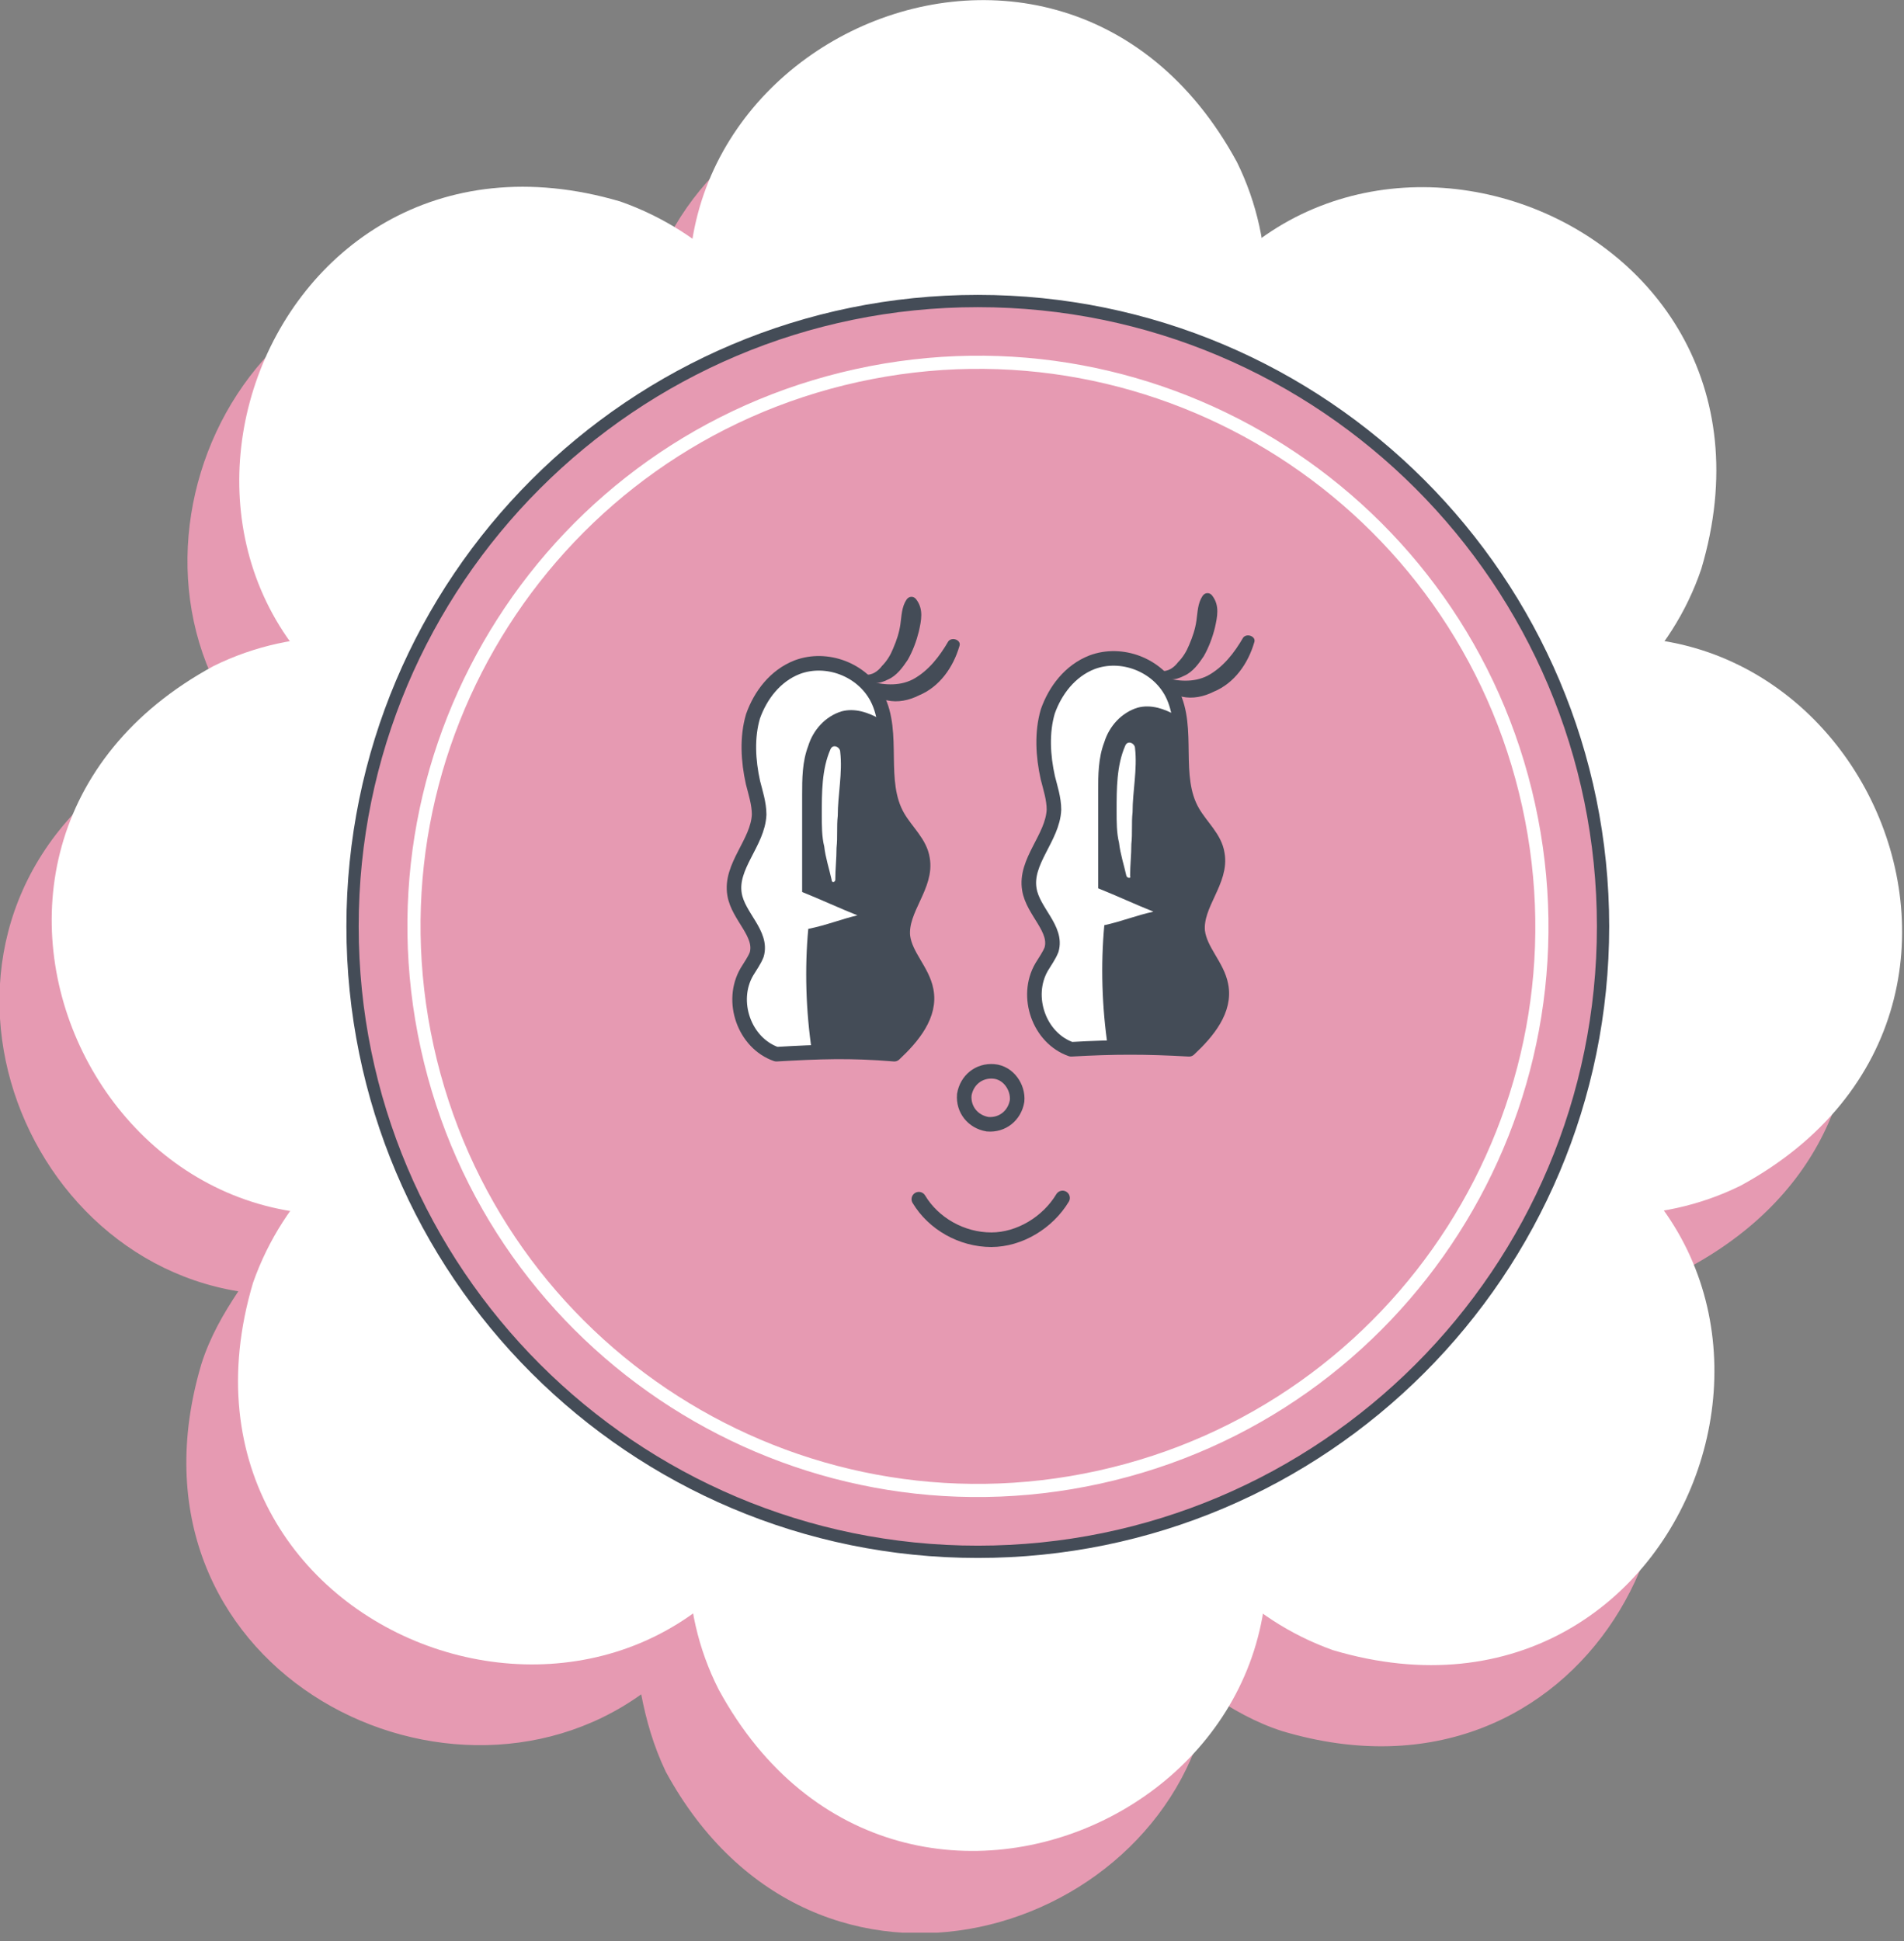 <?xml version="1.0" encoding="UTF-8"?> <svg xmlns="http://www.w3.org/2000/svg" width="155" height="158" viewBox="0 0 155 158" fill="none"><rect x="0" y="0" width="155" height="158" fill="#808080" stroke="none"/> <g clip-path="url(#clip0_47_2160)"> <path d="M131.3 58.7C132.5 56.9 133.6 55 134.3 52.8C141.6 28.3 114.7 14.3 98.5 25.9C98.1 23.8 97.5 21.7 96.5 19.6C84.3 -2.7 55.4 6.3 52.2 26C50.4 24.8 48.5 23.7 46.3 23C21.8 15.7 7.8 42.6 19.4 58.8C17.3 59.2 15.2 59.8 13.1 60.8C-9.3 73 -0.3 101.9 19.4 105.1C18.2 106.9 17.1 108.8 16.4 111C9.1 135.5 36 149.5 52.2 137.9C52.6 140 53.2 142.1 54.2 144.2C66.4 166.6 95.3 157.6 98.5 137.9C100.3 139.1 102.2 140.2 104.4 140.9C128.9 148.2 142.9 121.3 131.3 105.1C133.4 104.7 135.5 104.1 137.6 103.1C160 90.9 150.9 61.9 131.3 58.7Z" fill="#E69AB2"></path> <path d="M58.5 116.8L79.6 73.9L100.7 116.8C113.3 145.3 73.4 164.9 58.5 137.5C55.1 130.8 55.4 123.1 58.5 116.8Z" fill="white"></path> <path d="M94 119.6L78.5 74.4L123.7 89.8C152.8 101 138.4 143.2 108.5 134.3C101.5 131.8 96.3 126.2 94 119.6Z" fill="white"></path> <path d="M121 96.5L78.2 75.4L121 54.3C149.5 41.7 169.1 81.6 141.7 96.5C135 99.8 127.3 99.5 121 96.5Z" fill="white"></path> <path d="M123.8 61L78.6 76.4L94 31.1C105.2 2 147.4 16.4 138.5 46.3C136.1 53.4 130.4 58.7 123.8 61Z" fill="white"></path> <path d="M100.7 33.9L79.6 76.8L58.5 33.9C45.9 5.4 85.8 -14.3 100.7 13.2C104 19.9 103.7 27.6 100.7 33.9Z" fill="white"></path> <path d="M65.2 31.1L80.6 76.3L35.3 60.9C6.3 49.7 20.6 7.6 50.5 16.4C57.6 18.9 62.9 24.5 65.2 31.1Z" fill="white"></path> <path d="M38.1 54.2L81 75.3L38.1 96.4C9.6 109.1 -10.1 69.1 17.4 54.2C24.1 50.9 31.8 51.2 38.1 54.2Z" fill="white"></path> <path d="M35.3 89.8L80.5 74.4L65.1 119.6C53.9 148.7 11.7 134.3 20.6 104.4C23.1 97.3 28.7 92.1 35.3 89.8Z" fill="white"></path> <path d="M79.6 126.3C107.711 126.3 130.5 103.511 130.5 75.4C130.5 47.289 107.711 24.5 79.6 24.5C51.489 24.5 28.7 47.289 28.7 75.4C28.7 103.511 51.489 126.3 79.6 126.3Z" fill="#E69AB2" stroke="#444C57" stroke-miterlimit="10"></path> <path d="M89.471 120.227C114.23 114.782 129.887 90.296 124.442 65.537C118.997 40.778 94.512 25.12 69.752 30.566C44.993 36.011 29.336 60.496 34.781 85.255C40.226 110.015 64.712 125.672 89.471 120.227Z" stroke="white" stroke-width="1.07" stroke-miterlimit="10"></path> <path d="M74.8 97.6C76 99.6 78.3 100.9 80.7 100.9C83 100.9 85.3 99.5 86.5 97.5" stroke="#444C57" stroke-width="1.186" stroke-miterlimit="10" stroke-linecap="round" stroke-linejoin="round"></path> <path d="M63.2 85.8C60.6 84.9 59.4 81.5 60.8 79.1C61.1 78.6 61.4 78.2 61.6 77.7C62.1 76 60.1 74.6 59.8 72.8C59.4 70.5 61.7 68.6 61.8 66.3C61.8 65.4 61.5 64.5 61.3 63.7C60.9 61.9 60.8 60 61.3 58.3C61.9 56.6 63.1 55 64.9 54.3C67.3 53.4 70.2 54.5 71.4 56.8C72.9 59.7 71.4 63.6 73.1 66.5C73.8 67.7 74.9 68.6 75.1 69.9C75.5 72.1 73.3 74 73.5 76.2C73.7 77.8 75.1 79 75.4 80.6C75.8 82.6 74.3 84.4 72.8 85.8C69.2 85.5 66.7 85.6 63.2 85.8Z" fill="white"></path> <path d="M69.8 74.5C68.3 73.9 66.8 73.2 65.3 72.6C65.3 70 65.3 67.3 65.3 64.7C65.3 63.4 65.3 62 65.8 60.7C66.2 59.4 67.2 58.3 68.5 57.9C69.6 57.6 70.7 58 71.6 58.5C71.7 58.5 71.7 58.6 71.8 58.7C72.3 61.3 71.6 64.2 72.9 66.5C73.6 67.7 74.7 68.6 74.9 69.9C75.3 72.1 73.1 74 73.3 76.2C73.5 77.8 74.9 79 75.2 80.6C75.6 82.6 74.1 84.4 72.6 85.8C70.2 85.6 68.2 85.6 66.1 85.6C65.6 82.3 65.5 78.8 65.8 75.6C67.3 75.3 68.5 74.8 69.8 74.5Z" fill="#444C57"></path> <path d="M63.2 85.8C60.6 84.9 59.4 81.5 60.8 79.1C61.1 78.6 61.4 78.2 61.6 77.7C62.1 76 60.1 74.6 59.8 72.8C59.4 70.5 61.7 68.6 61.8 66.3C61.8 65.4 61.5 64.5 61.3 63.7C60.9 61.9 60.8 60 61.3 58.3C61.9 56.6 63.1 55 64.9 54.3C67.3 53.4 70.2 54.5 71.4 56.8C72.9 59.7 71.4 63.6 73.1 66.5C73.8 67.7 74.9 68.6 75.1 69.9C75.5 72.1 73.3 74 73.5 76.2C73.7 77.8 75.1 79 75.4 80.6C75.8 82.6 74.3 84.4 72.8 85.8C69.2 85.5 66.7 85.6 63.2 85.8Z" stroke="#444C57" stroke-width="1.186" stroke-miterlimit="10" stroke-linecap="round" stroke-linejoin="round"></path> <path d="M70.2 55.3C70.5 55.5 70.8 55.6 71.2 55.6C71.6 55.6 71.9 55.5 72.3 55.3C73 55 73.5 54.3 73.9 53.7C74.3 53 74.6 52.2 74.8 51.4C75 50.5 75.2 49.6 74.6 48.8C74.4 48.5 74 48.5 73.8 48.8C73.4 49.4 73.4 50.1 73.3 50.8C73.2 51.5 73 52.1 72.7 52.8C72.5 53.3 72.2 53.8 71.8 54.2C71.5 54.6 71 55 70.4 54.9C70.1 54.8 70 55.2 70.2 55.3Z" fill="#444C57"></path> <path d="M70.3 55.7C70.8 56.4 71.4 56.9 72.2 57C73.1 57.2 74 57 74.8 56.6C76.5 55.9 77.6 54.3 78.1 52.6C78.3 52.1 77.5 51.8 77.2 52.2C76.5 53.4 75.6 54.6 74.3 55.3C73.7 55.6 73.1 55.7 72.5 55.7C71.9 55.7 71.2 55.6 70.6 55.3C70.4 55.2 70.1 55.5 70.3 55.7Z" fill="#444C57"></path> <path d="M68 71.6C68 70.7 68.1 69.9 68.1 69C68.2 68.1 68.1 67.3 68.2 66.4C68.2 64.7 68.6 62.9 68.4 61.2C68.4 60.8 67.8 60.5 67.6 61C66.9 62.6 66.9 64.5 66.9 66.3C66.9 67.2 66.9 68.1 67.1 68.9C67.2 69.8 67.5 70.7 67.7 71.6C67.7 71.9 68 71.8 68 71.6Z" fill="white"></path> <path d="M87.2 85.4C84.6 84.5 83.4 81.1 84.8 78.7C85.1 78.2 85.4 77.8 85.6 77.3C86.1 75.6 84.1 74.2 83.8 72.4C83.4 70.1 85.7 68.2 85.8 65.9C85.8 65 85.5 64.1 85.3 63.3C84.9 61.5 84.8 59.6 85.3 57.9C85.9 56.2 87.1 54.6 88.9 53.9C91.3 53 94.2 54.1 95.4 56.4C96.9 59.3 95.4 63.2 97.1 66.1C97.8 67.3 98.9 68.2 99.1 69.5C99.5 71.7 97.3 73.6 97.5 75.8C97.7 77.4 99.1 78.6 99.4 80.2C99.8 82.2 98.3 84 96.8 85.4C93.3 85.2 90.7 85.2 87.2 85.4Z" fill="white"></path> <path d="M93.9 74.2C92.4 73.6 90.9 72.9 89.4 72.3C89.4 69.7 89.4 67 89.4 64.4C89.4 63.1 89.4 61.7 89.9 60.4C90.3 59.1 91.3 58 92.6 57.6C93.7 57.3 94.8 57.7 95.7 58.2C95.8 58.2 95.8 58.3 95.9 58.4C96.4 61 95.7 63.9 97 66.2C97.7 67.4 98.8 68.3 99 69.6C99.4 71.8 97.2 73.7 97.4 75.9C97.6 77.5 99 78.7 99.3 80.3C99.7 82.3 98.2 84.1 96.7 85.5C94.3 85.3 92.3 85.3 90.2 85.3C89.7 82 89.6 78.5 89.9 75.3C91.3 75 92.5 74.5 93.9 74.2Z" fill="#444C57"></path> <path d="M87.2 85.4C84.6 84.5 83.4 81.1 84.8 78.7C85.1 78.2 85.4 77.8 85.6 77.3C86.1 75.6 84.1 74.2 83.8 72.4C83.4 70.1 85.7 68.2 85.8 65.9C85.8 65 85.5 64.1 85.3 63.3C84.9 61.5 84.8 59.6 85.3 57.9C85.9 56.2 87.1 54.6 88.9 53.9C91.3 53 94.2 54.1 95.4 56.4C96.9 59.3 95.4 63.2 97.1 66.1C97.8 67.3 98.9 68.2 99.1 69.5C99.5 71.7 97.3 73.6 97.5 75.8C97.7 77.4 99.1 78.6 99.4 80.2C99.8 82.2 98.3 84 96.8 85.4C93.3 85.2 90.7 85.2 87.2 85.4Z" stroke="#444C57" stroke-width="1.186" stroke-miterlimit="10" stroke-linecap="round" stroke-linejoin="round"></path> <path d="M94.3 55C94.6 55.2 94.9 55.3 95.3 55.3C95.7 55.3 96 55.2 96.4 55C97.1 54.7 97.6 54 98 53.4C98.4 52.7 98.7 51.9 98.9 51.1C99.1 50.2 99.3 49.3 98.7 48.5C98.5 48.2 98.1 48.2 97.9 48.5C97.5 49.1 97.5 49.8 97.4 50.5C97.3 51.2 97.1 51.8 96.8 52.5C96.6 53 96.3 53.5 95.9 53.9C95.6 54.3 95.1 54.7 94.5 54.6C94.1 54.5 94.1 54.8 94.3 55Z" fill="#444C57"></path> <path d="M94.3 55.4C94.8 56.1 95.4 56.6 96.2 56.7C97.1 56.9 98 56.7 98.8 56.3C100.5 55.6 101.6 54 102.1 52.3C102.3 51.8 101.5 51.5 101.2 51.9C100.5 53.1 99.6 54.3 98.3 55C97.7 55.3 97.1 55.4 96.5 55.4C95.9 55.4 95.2 55.3 94.6 55C94.5 54.9 94.2 55.1 94.3 55.4Z" fill="#444C57"></path> <path d="M92 71.3C92 70.4 92.1 69.6 92.1 68.7C92.2 67.8 92.1 67 92.2 66.1C92.2 64.4 92.6 62.6 92.4 60.9C92.4 60.5 91.8 60.2 91.6 60.7C90.9 62.3 90.9 64.2 90.9 66C90.9 66.9 90.9 67.8 91.1 68.6C91.2 69.5 91.5 70.4 91.7 71.3C91.8 71.5 92.1 71.5 92 71.3Z" fill="white"></path> <path d="M82.8 89.6C82.6 90.8 81.6 91.6 80.4 91.5C79.2 91.3 78.4 90.3 78.5 89.1C78.7 87.9 79.7 87.1 80.9 87.2C82.1 87.3 82.9 88.5 82.8 89.6Z" fill="#E69AB2"></path> <path d="M82.8 89.6C82.6 90.8 81.6 91.6 80.4 91.5C79.2 91.3 78.4 90.3 78.5 89.1C78.7 87.9 79.7 87.1 80.9 87.2C82.1 87.3 82.9 88.5 82.8 89.6Z" stroke="#444C57" stroke-width="1.186" stroke-miterlimit="10"></path> </g> <defs> <clipPath id="clip0_47_2160"> <rect width="154.9" height="157.3" fill="white"></rect> </clipPath> </defs> </svg> 